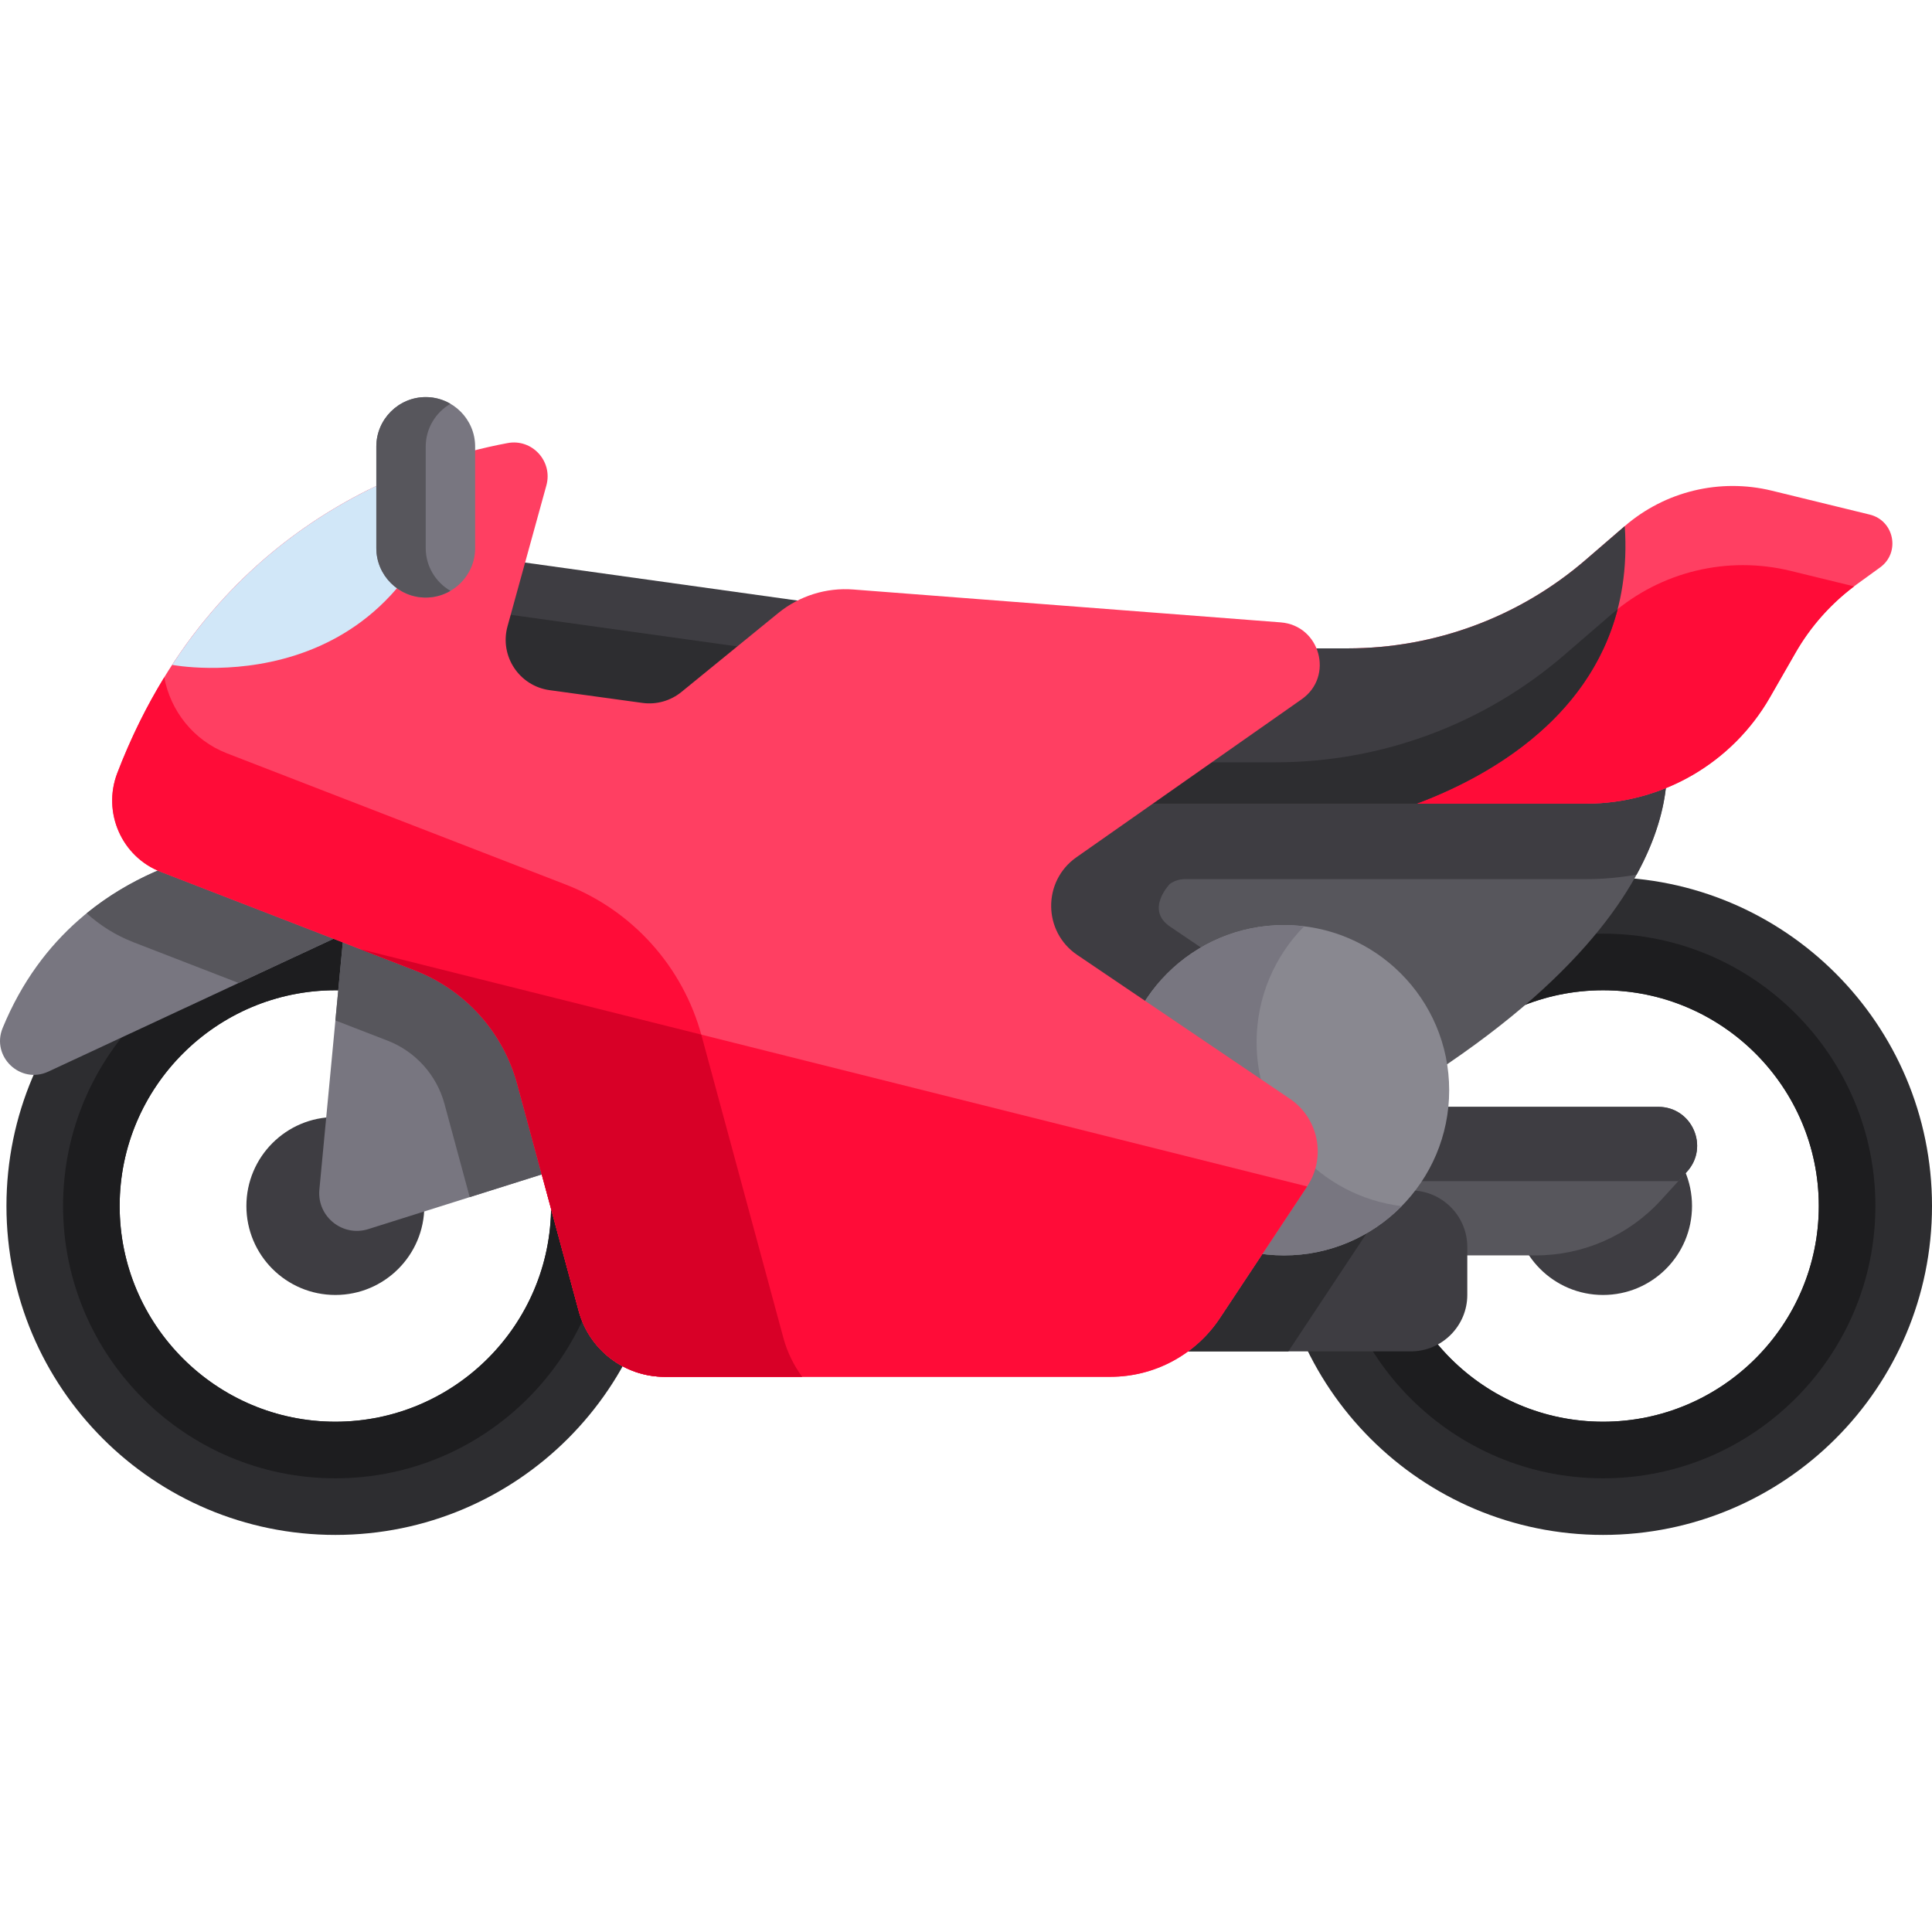 <?xml version="1.0" encoding="iso-8859-1"?>
<!-- Generator: Adobe Illustrator 19.0.0, SVG Export Plug-In . SVG Version: 6.00 Build 0)  -->
<svg version="1.1" id="Layer_1" xmlns="http://www.w3.org/2000/svg" xmlns:xlink="http://www.w3.org/1999/xlink" x="0px" y="0px"
	 viewBox="0 0 512 512" style="enable-background:new 0 0 512 512;" xml:space="preserve">
<path style="fill:#2D2D30;" d="M424.831,232.431c-48.141,0-87.169,39.026-87.169,87.169s39.026,87.169,87.169,87.169
	S512,367.741,512,319.599S472.974,232.431,424.831,232.431z M424.832,376.768c-31.524,0-57.169-25.645-57.169-57.169
	c0-31.522,25.645-57.168,57.169-57.168c31.523,0,57.168,25.645,57.168,57.168C482,351.123,456.355,376.768,424.832,376.768z"/>
<path style="fill:#1D1D1F;" d="M424.832,247.431c-39.794,0-72.169,32.374-72.169,72.168s32.375,72.169,72.169,72.169
	s72.168-32.375,72.168-72.169S464.626,247.431,424.832,247.431z M424.832,376.768c-31.524,0-57.169-25.645-57.169-57.169
	c0-31.522,25.645-57.168,57.169-57.168c31.523,0,57.168,25.645,57.168,57.168S456.355,376.768,424.832,376.768z"/>
<circle style="fill:#3E3D42;" cx="424.826" cy="319.603" r="23.577"/>
<path style="fill:#57565C;" d="M310.423,332.693h96.571c12.625,0,24.667-5.312,33.18-14.635l6.883-7.538
	c6.018-6.592,1.342-17.194-7.584-17.194h-87.97L310.423,332.693z"/>
<g>
	<path style="fill:#3E3D42;" d="M439.471,293.327h-87.97l-20.539,19.684h113.821l2.273-2.489
		C453.074,303.929,448.397,293.327,439.471,293.327z"/>
	<path style="fill:#3E3D42;" d="M373.884,315.484h-62.408c-8.231,0-14.964,6.734-14.964,14.964v12.72
		c0,8.23,6.734,14.964,14.964,14.964h62.408c8.231,0,14.964-6.734,14.964-14.964v-12.72
		C388.848,322.218,382.115,315.484,373.884,315.484z"/>
</g>
<path style="fill:#2D2D30;" d="M311.475,315.484c-8.231,0-14.964,6.734-14.964,14.964v12.72c0,8.23,6.734,14.964,14.964,14.964
	h29.954l21.649-32.663c2.09-3.153,3.627-6.522,4.635-9.987h-56.238V315.484z"/>
<path style="fill:#57565C;" d="M440.919,196.877c0,0,15.938,49.213-91.919,105.609c0.109,0.813-101.124-49.104-101.124-49.104
	l44.145-56.504h148.897V196.877z"/>
<path style="fill:#3E3D42;" d="M440.919,196.877H292.022l-44.145,56.504c0,0,101.233,49.916,101.124,49.104
	c6.411-3.352,12.37-6.678,17.936-9.97c-2.559-7.061-7.268-13.405-13.922-17.906l-42.872-29.002
	c-6.808-4.544-0.097-11.378-0.097-11.378c1.162-0.815,2.548-1.253,3.967-1.253h106.371c4.51,0,8.965-0.411,13.325-1.191
	C445.345,210.571,440.919,196.877,440.919,196.877z"/>
<circle style="fill:#898890;" cx="340.279" cy="288.925" r="43.771"/>
<path style="fill:#787680;" d="M333.01,276.202c0-11.971,4.81-22.815,12.597-30.717c-1.747-0.212-3.522-0.334-5.326-0.334
	c-24.174,0-43.771,19.597-43.771,43.771s19.597,43.771,43.771,43.771c12.204,0,23.236-4.998,31.174-13.054
	C349.796,317.009,333.01,298.572,333.01,276.202z"/>
<path style="fill:#2D2D30;" d="M88.878,232.431c-48.141,0-87.169,39.026-87.169,87.169s39.026,87.169,87.169,87.169
	s87.169-39.026,87.169-87.169S137.019,232.431,88.878,232.431z M88.878,376.768c-31.524,0-57.169-25.645-57.169-57.169
	c0-31.522,25.645-57.168,57.169-57.168c31.523,0,57.168,25.645,57.168,57.168C146.046,351.123,120.401,376.768,88.878,376.768z"/>
<path style="fill:#1D1D1F;" d="M88.878,247.431c-39.794,0-72.169,32.374-72.169,72.168s32.376,72.169,72.169,72.169
	s72.168-32.375,72.168-72.169S128.672,247.431,88.878,247.431z M88.878,376.768c-31.524,0-57.169-25.645-57.169-57.169
	c0-31.522,25.645-57.168,57.169-57.168c31.523,0,57.168,25.645,57.168,57.168S120.401,376.768,88.878,376.768z"/>
<polygon style="fill:#3E3D42;" points="221.688,160.601 125.167,147.133 121.426,202.502 196.997,212.977 "/>
<polygon style="fill:#2D2D30;" points="215.328,174.093 124.204,161.379 121.426,202.502 196.997,212.977 "/>
<path style="fill:#FF3F62;" d="M328.685,171.825h28.457c23.152,0,45.534-8.323,63.063-23.449l10.376-8.954
	c10.713-9.246,25.234-12.741,38.981-9.385l25.946,6.336c6.504,1.589,8.168,10.063,2.747,13.993l-6.044,4.382
	c-6.684,4.846-12.263,11.054-16.37,18.215l-6.778,11.817c-10.003,17.441-28.573,28.198-48.679,28.198H296.511L328.685,171.825z"/>
<path style="fill:#FF0C38;" d="M475.841,172.961c3.929-6.851,9.217-12.814,15.519-17.563l-16.848-4.114
	c-16.691-4.075-34.322,0.169-47.329,11.394l-12.598,10.873c-21.281,18.366-48.456,28.471-76.567,28.471h-32.942l-8.565,10.955
	h123.873c20.106,0,38.676-10.757,48.679-28.198L475.841,172.961z"/>
<path style="fill:#787680;" d="M74.288,223.453c0,0-53.207-0.598-73.586,48.973c-3.109,7.563,4.687,15.015,12.099,11.563
	l92.164-42.924L74.288,223.453z"/>
<circle style="fill:#3E3D42;" cx="88.874" cy="319.603" r="23.577"/>
<path style="fill:#787680;" d="M91.667,241.064l-7.044,74.349c-0.551,7.065,6.218,12.445,12.976,10.314l60.661-19.123
	l-14.667-50.871L91.667,241.064z"/>
<path style="fill:#3E3D42;" d="M357.141,171.825h-28.457l-32.174,41.153h78.915c21.858-8.185,58.209-28.638,55.154-73.557
	l-10.376,8.954C402.675,163.502,380.294,171.825,357.141,171.825z"/>
<path style="fill:#2D2D30;" d="M427.182,162.679l-12.598,10.873c-21.281,18.366-48.456,28.471-76.567,28.471h-32.942l-8.565,10.955
	h78.915c17.905-6.704,45.529-21.645,53.258-51.517C428.182,161.863,427.673,162.257,427.182,162.679z"/>
<g>
	<path style="fill:#57565C;" d="M143.594,255.732l-51.927-14.669l-2.783,29.366l13.861,5.368
		c7.355,2.848,12.976,9.094,15.038,16.708l6.698,24.746l33.78-10.649L143.594,255.732z"/>
	<path style="fill:#57565C;" d="M74.288,223.453c0,0-28.134-0.309-51.323,18.58c3.541,3.215,7.708,5.85,12.421,7.677l27.853,10.788
		l41.725-19.433L74.288,223.453z"/>
</g>
<path style="fill:#FF3F62;" d="M134.532,117.417c-25.224,4.7-78.402,22.241-103.448,87.453
	c-3.994,10.399,1.138,22.165,11.526,26.188l67.359,26.089c13.318,5.159,23.388,16.347,27.12,30.134l16.288,60.175
	c2.781,10.275,12.106,17.411,22.751,17.411h118.165c11.666,0,22.556-5.847,29.001-15.571l23.115-34.876
	c5.103-7.699,3.05-18.07-4.6-23.245l-56.333-38.107c-9.118-6.168-9.231-19.557-0.219-25.878l59.701-41.876
	c8.623-6.048,4.917-19.571-5.585-20.379l-113.232-8.71c-7.18-0.552-14.298,1.677-19.88,6.227l-25.672,20.926
	c-2.896,2.361-6.643,3.412-10.344,2.903l-24.599-3.382c-8.069-1.109-13.315-9.072-11.149-16.924l10.3-37.336
	C146.555,122.258,141.039,116.205,134.532,117.417z"/>
<path style="fill:#FF0C38;" d="M185.93,274.485c-4.967-18.348-18.367-33.238-36.091-40.103l-89.644-34.721
	c-8.98-3.478-15.004-11.305-16.669-20.157c-4.62,7.533-8.826,15.949-12.443,25.365c-3.994,10.399,1.138,22.165,11.526,26.188
	l67.359,26.089c13.318,5.159,23.388,16.347,27.12,30.134l16.288,60.175c2.781,10.275,12.106,17.411,22.751,17.411h36.452
	c-2.223-3.04-3.944-6.5-4.972-10.3L185.93,274.485z"/>
<path style="fill:#D1E7F8;" d="M45.618,176.199L45.618,176.199c0,0,61.567,11.858,75.808-55.665
	C99.299,126.93,68.063,141.779,45.618,176.199z"/>
<path style="fill:#787680;" d="M112.822,105.232L112.822,105.232c-7.202,0-13.094,5.893-13.094,13.094v26.936
	c0,7.202,5.893,13.094,13.094,13.094l0,0c7.202,0,13.094-5.893,13.094-13.094v-26.935
	C125.915,111.125,120.022,105.232,112.822,105.232z"/>
<path style="fill:#57565C;" d="M112.822,145.263v-26.936c0-4.818,2.644-9.04,6.547-11.313c-1.931-1.125-4.163-1.78-6.547-1.78l0,0
	c-7.202,0-13.094,5.893-13.094,13.094v26.936c0,7.202,5.893,13.094,13.094,13.094l0,0c2.383,0,4.616-0.656,6.547-1.78
	C115.466,154.303,112.822,150.081,112.822,145.263z"/>
<path style="fill:#FF0C38;" d="M109.969,257.148c13.318,5.159,23.388,16.347,27.12,30.134l16.288,60.175
	c2.781,10.275,12.106,17.411,22.751,17.411h118.165c11.666,0,22.556-5.847,29.001-15.571l23.115-34.876L95.466,251.531
	L109.969,257.148z"/>
<path style="fill:#D80027;" d="M185.93,274.485c-0.028-0.103-0.064-0.203-0.093-0.306L95.465,251.53l14.503,5.618
	c13.318,5.159,23.388,16.347,27.12,30.134l16.288,60.175c2.781,10.275,12.106,17.411,22.751,17.411h36.453
	c-2.223-3.04-3.944-6.5-4.972-10.3L185.93,274.485z"/>
<g>
</g>
<g>
</g>
<g>
</g>
<g>
</g>
<g>
</g>
<g>
</g>
<g>
</g>
<g>
</g>
<g>
</g>
<g>
</g>
<g>
</g>
<g>
</g>
<g>
</g>
<g>
</g>
<g>
</g>
</svg>
